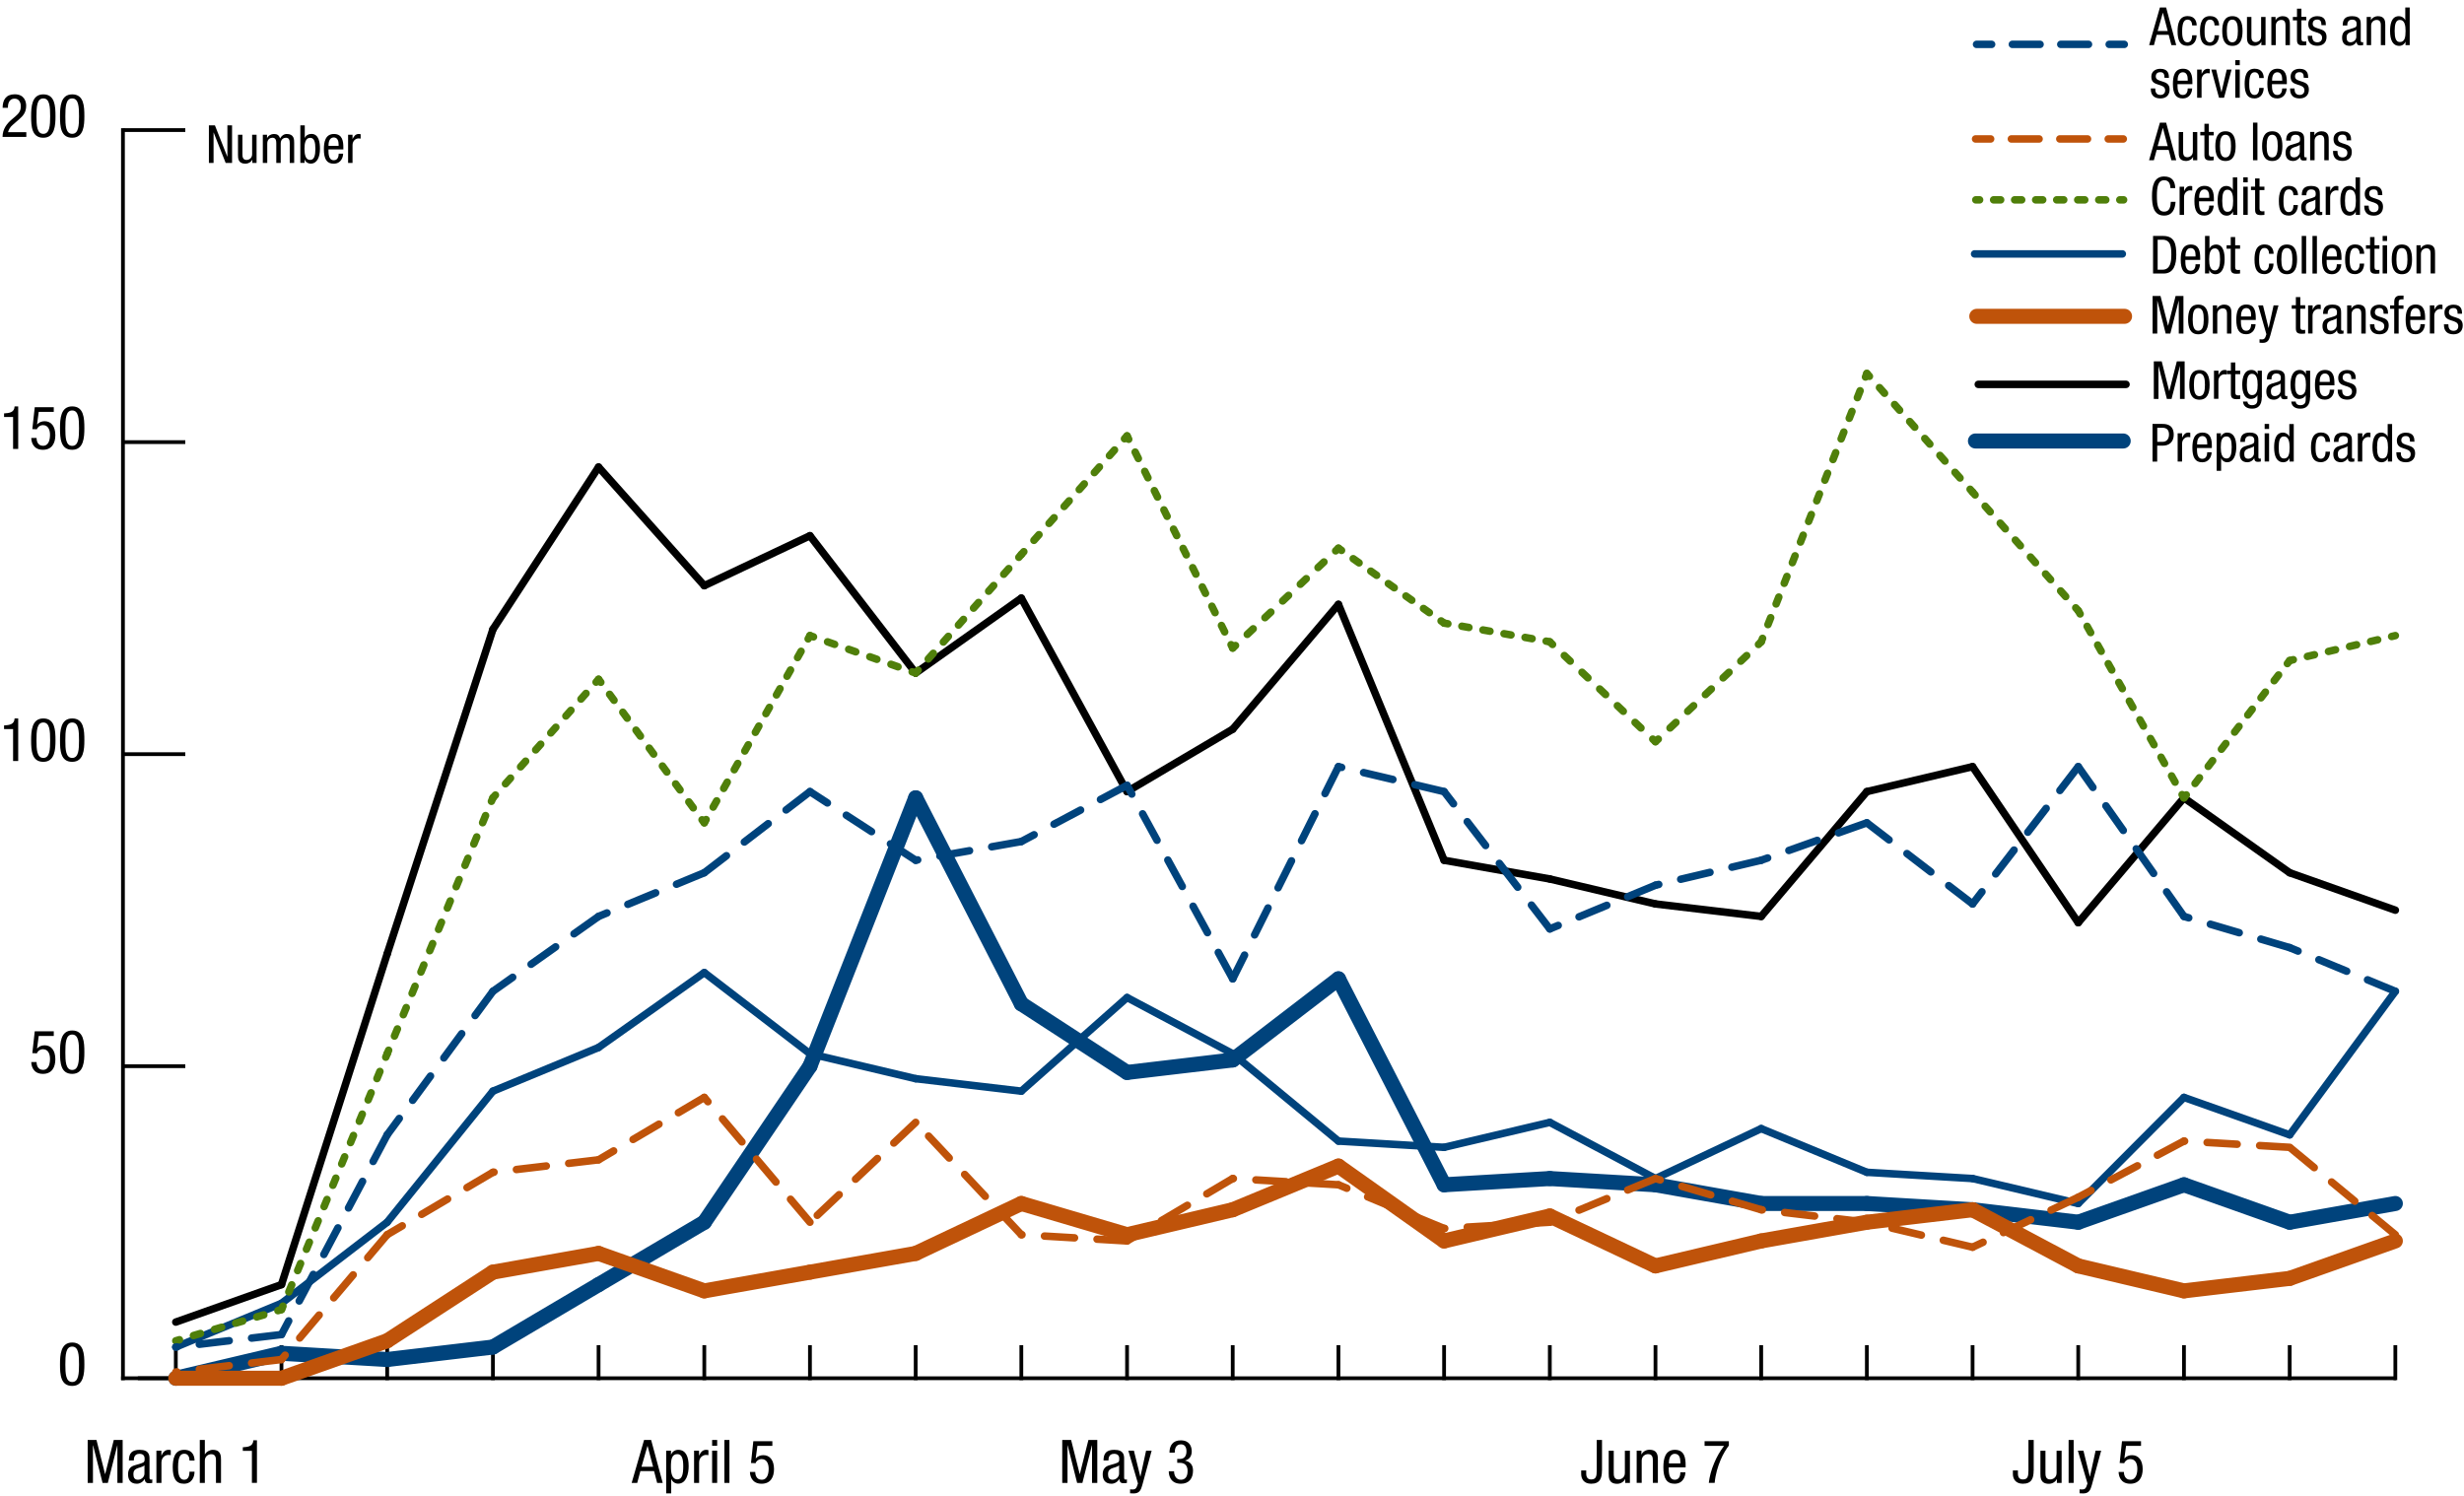 <?xml version="1.0" encoding="utf-8"?>
<!-- Generator: Adobe Illustrator 24.2.1, SVG Export Plug-In . SVG Version: 6.00 Build 0)  -->
<svg version="1.1" xmlns="http://www.w3.org/2000/svg" xmlns:xlink="http://www.w3.org/1999/xlink" x="0px" y="0px"
	 viewBox="0 0 327.67 198.93" style="enable-background:new 0 0 327.67 198.93;" xml:space="preserve">
<style type="text/css">
	.st0{fill:none;stroke:#000000;stroke-width:0.5;stroke-linecap:square;stroke-miterlimit:10;}
	.st1{fill:none;stroke:#00437C;stroke-width:2;stroke-linecap:round;stroke-miterlimit:10;}
	.st2{fill:none;stroke:#000000;stroke-linecap:round;stroke-miterlimit:10;}
	.st3{fill:none;stroke:#BF530A;stroke-width:2;stroke-linecap:round;stroke-miterlimit:10;}
	.st4{fill:none;stroke:#00437C;stroke-linecap:round;stroke-miterlimit:10;}
	.st5{fill:none;stroke:#4F7F0A;stroke-linecap:round;stroke-miterlimit:10;}
	.st6{fill:none;stroke:#4F7F0A;stroke-linecap:round;stroke-miterlimit:10;stroke-dasharray:0.975,1.951;}
	.st7{fill:none;stroke:#4F7F0A;stroke-linecap:round;stroke-miterlimit:10;stroke-dasharray:1.023,2.047;}
	.st8{fill:none;stroke:#4F7F0A;stroke-linecap:round;stroke-miterlimit:10;stroke-dasharray:1.006,2.012;}
	.st9{fill:none;stroke:#4F7F0A;stroke-linecap:round;stroke-miterlimit:10;stroke-dasharray:0.987,1.974;}
	.st10{fill:none;stroke:#4F7F0A;stroke-linecap:round;stroke-miterlimit:10;stroke-dasharray:0.952,1.903;}
	.st11{fill:none;stroke:#4F7F0A;stroke-linecap:round;stroke-miterlimit:10;stroke-dasharray:0.994,1.987;}
	.st12{fill:none;stroke:#4F7F0A;stroke-linecap:round;stroke-miterlimit:10;stroke-dasharray:0.954,1.908;}
	.st13{fill:none;stroke:#4F7F0A;stroke-linecap:round;stroke-miterlimit:10;stroke-dasharray:1.079,2.157;}
	.st14{fill:none;stroke:#4F7F0A;stroke-linecap:round;stroke-miterlimit:10;stroke-dasharray:0.955,1.909;}
	.st15{fill:none;stroke:#4F7F0A;stroke-linecap:round;stroke-miterlimit:10;stroke-dasharray:0.948,1.896;}
	.st16{fill:none;stroke:#4F7F0A;stroke-linecap:round;stroke-miterlimit:10;stroke-dasharray:0.983,1.966;}
	.st17{fill:none;stroke:#4F7F0A;stroke-linecap:round;stroke-miterlimit:10;stroke-dasharray:0.958,1.917;}
	.st18{fill:none;stroke:#4F7F0A;stroke-linecap:round;stroke-miterlimit:10;stroke-dasharray:0.96,1.92;}
	.st19{fill:none;stroke:#BF530A;stroke-linecap:round;stroke-miterlimit:10;stroke-dasharray:4,3;}
	.st20{fill:none;stroke:#00437C;stroke-linecap:round;stroke-miterlimit:10;stroke-dasharray:4,3;}
	.st21{fill:none;stroke:#4F7F0A;stroke-linecap:round;stroke-miterlimit:10;stroke-dasharray:0.932,1.864;}
	.st22{fill:none;stroke:#BF530A;stroke-linecap:round;stroke-miterlimit:10;}
	.st23{fill:none;stroke:#BF530A;stroke-linecap:round;stroke-miterlimit:10;stroke-dasharray:3.681,2.76;}
	.st24{fill:none;stroke:#00437C;stroke-linecap:round;stroke-miterlimit:10;stroke-dasharray:3.681,2.76;}
</style>
<g id="graph">
	<g>
		<line class="st0" x1="16.35" y1="183.3" x2="318.39" y2="183.3"/>
		<g>
			<g>
				<line class="st0" x1="23.38" y1="183.3" x2="23.38" y2="179.15"/>
				<line class="st0" x1="37.43" y1="183.3" x2="37.43" y2="179.15"/>
				<line class="st0" x1="51.49" y1="183.3" x2="51.49" y2="179.15"/>
				<line class="st0" x1="65.55" y1="183.3" x2="65.55" y2="179.15"/>
				<line class="st0" x1="79.6" y1="183.3" x2="79.6" y2="179.15"/>
				<line class="st0" x1="93.66" y1="183.3" x2="93.66" y2="179.15"/>
				<line class="st0" x1="107.71" y1="183.3" x2="107.71" y2="179.15"/>
				<line class="st0" x1="121.77" y1="183.3" x2="121.77" y2="179.15"/>
				<line class="st0" x1="135.82" y1="183.3" x2="135.82" y2="179.15"/>
				<line class="st0" x1="149.88" y1="183.3" x2="149.88" y2="179.15"/>
				<line class="st0" x1="163.93" y1="183.3" x2="163.93" y2="179.15"/>
				<line class="st0" x1="177.99" y1="183.3" x2="177.99" y2="179.15"/>
				<line class="st0" x1="192.04" y1="183.3" x2="192.04" y2="179.15"/>
				<line class="st0" x1="206.1" y1="183.3" x2="206.1" y2="179.15"/>
				<line class="st0" x1="220.15" y1="183.3" x2="220.15" y2="179.15"/>
				<line class="st0" x1="234.21" y1="183.3" x2="234.21" y2="179.15"/>
				<line class="st0" x1="248.26" y1="183.3" x2="248.26" y2="179.15"/>
				<line class="st0" x1="262.32" y1="183.3" x2="262.32" y2="179.15"/>
				<line class="st0" x1="276.37" y1="183.3" x2="276.37" y2="179.15"/>
				<line class="st0" x1="290.43" y1="183.3" x2="290.43" y2="179.15"/>
				<line class="st0" x1="304.49" y1="183.3" x2="304.49" y2="179.15"/>
				<line class="st0" x1="318.54" y1="183.3" x2="318.54" y2="179.15"/>
			</g>
			<g>
			</g>
		</g>
	</g>
	<g>
		<g>
			<g>
				<path d="M7.98,181.46c0-1.25,0.08-2.91,1.62-2.91s1.62,1.53,1.62,2.91c0,1.19-0.08,2.86-1.62,2.86S7.98,182.8,7.98,181.46z
					 M9.6,183.8c0.86,0,0.91-1.14,0.91-2.33c0-1.25-0.05-2.38-0.91-2.38s-0.91,1.13-0.91,2.38C8.69,182.65,8.74,183.8,9.6,183.8z"/>
			</g>
			<g>
				<path d="M4.62,137.16h2.53v0.62H5.15l-0.22,1.64l0.02,0.02c0.23-0.28,0.61-0.42,0.99-0.42c0.86,0,1.42,0.67,1.42,1.86
					c0,1.06-0.46,1.94-1.65,1.94c-1.34,0-1.55-1.11-1.55-1.57h0.7c0,0.3,0.11,1.04,0.86,1.04c0.8,0,0.93-0.9,0.93-1.47
					c0-0.62-0.23-1.28-0.94-1.28c-0.49,0-0.8,0.42-0.8,0.55l-0.61-0.03L4.62,137.16z"/>
				<path d="M7.98,139.96c0-1.25,0.08-2.91,1.62-2.91s1.62,1.53,1.62,2.91c0,1.19-0.08,2.86-1.62,2.86S7.98,141.3,7.98,139.96z
					 M9.6,142.3c0.86,0,0.91-1.14,0.91-2.33c0-1.25-0.05-2.38-0.91-2.38s-0.91,1.13-0.91,2.38C8.69,141.15,8.74,142.3,9.6,142.3z"/>
			</g>
			<g>
				<path d="M0.54,96.48c0.71-0.04,1.36-0.12,1.4-0.93h0.48v5.66H1.74v-4.25H0.54V96.48z"/>
				<path d="M4.14,98.46c0-1.25,0.08-2.91,1.62-2.91s1.62,1.53,1.62,2.91c0,1.19-0.08,2.86-1.62,2.86S4.14,99.8,4.14,98.46z
					 M5.76,100.8c0.86,0,0.91-1.14,0.91-2.33c0-1.25-0.05-2.38-0.91-2.38s-0.91,1.13-0.91,2.38C4.85,99.65,4.9,100.8,5.76,100.8z"/>
				<path d="M7.98,98.46c0-1.25,0.08-2.91,1.62-2.91s1.62,1.53,1.62,2.91c0,1.19-0.08,2.86-1.62,2.86S7.98,99.8,7.98,98.46z
					 M9.6,100.8c0.86,0,0.91-1.14,0.91-2.33c0-1.25-0.05-2.38-0.91-2.38s-0.91,1.13-0.91,2.38C8.69,99.65,8.73,100.8,9.6,100.8z"/>
			</g>
			<g>
				<path d="M0.54,54.98c0.71-0.04,1.36-0.12,1.4-0.93h0.48v5.66H1.74v-4.25H0.54V54.98z"/>
				<path d="M4.62,54.16h2.53v0.62H5.15l-0.22,1.64l0.02,0.02c0.23-0.28,0.61-0.42,0.99-0.42c0.86,0,1.42,0.67,1.42,1.86
					c0,1.06-0.46,1.94-1.65,1.94c-1.34,0-1.55-1.11-1.55-1.57h0.7c0,0.3,0.11,1.04,0.86,1.04c0.8,0,0.93-0.9,0.93-1.47
					c0-0.62-0.23-1.28-0.94-1.28c-0.49,0-0.8,0.42-0.8,0.55L4.3,57.07L4.62,54.16z"/>
				<path d="M7.98,56.96c0-1.25,0.08-2.91,1.62-2.91s1.62,1.53,1.62,2.91c0,1.19-0.08,2.86-1.62,2.86S7.98,58.3,7.98,56.96z
					 M9.6,59.3c0.86,0,0.91-1.14,0.91-2.33c0-1.25-0.05-2.38-0.91-2.38s-0.91,1.13-0.91,2.38C8.69,58.15,8.73,59.3,9.6,59.3z"/>
			</g>
			<g>
				<path d="M3.5,18.21H0.34c0-1.06,0.59-1.78,1.22-2.32l0.46-0.39c0.46-0.39,0.75-0.74,0.75-1.36c0-0.48-0.22-1.02-0.82-1.02
					c-0.87,0-0.9,0.9-0.9,1.22h-0.7c0-1.06,0.45-1.8,1.61-1.8c1.31,0,1.52,1.02,1.52,1.51c0,0.86-0.36,1.33-0.99,1.86l-0.8,0.7
					c-0.31,0.26-0.53,0.59-0.62,0.97H3.5V18.21z"/>
				<path d="M4.14,15.46c0-1.25,0.08-2.91,1.62-2.91s1.62,1.53,1.62,2.91c0,1.19-0.08,2.86-1.62,2.86S4.14,16.8,4.14,15.46z
					 M5.76,17.8c0.86,0,0.91-1.14,0.91-2.33c0-1.25-0.05-2.38-0.91-2.38s-0.91,1.13-0.91,2.38C4.85,16.65,4.9,17.8,5.76,17.8z"/>
				<path d="M7.98,15.46c0-1.25,0.08-2.91,1.62-2.91s1.62,1.53,1.62,2.91c0,1.19-0.08,2.86-1.62,2.86S7.98,16.8,7.98,15.46z
					 M9.6,17.8c0.86,0,0.91-1.14,0.91-2.33c0-1.25-0.05-2.38-0.91-2.38s-0.91,1.13-0.91,2.38C8.69,16.65,8.73,17.8,9.6,17.8z"/>
			</g>
			<g>
				<path d="M27.78,16.67h0.8l1.65,4.17h0.01v-4.17h0.62v5h-0.85l-1.6-4.05h-0.01v4.05h-0.62V16.67z"/>
				<path d="M34.12,21.67h-0.56v-0.44h-0.01c-0.16,0.34-0.55,0.54-0.91,0.54c-0.99,0-0.99-0.74-0.99-1.19v-2.66h0.59v2.59
					c0,0.29,0.02,0.76,0.55,0.76c0.31,0,0.74-0.22,0.74-0.76v-2.59h0.59V21.67z"/>
				<path d="M34.95,17.92h0.56v0.44h0.01c0.16-0.34,0.55-0.54,0.91-0.54c0.44,0,0.69,0.17,0.81,0.6c0.17-0.33,0.5-0.6,0.89-0.6
					c0.99,0,0.99,0.74,0.99,1.19v2.66h-0.59v-2.59c0-0.29-0.02-0.76-0.5-0.76c-0.28,0-0.7,0.17-0.7,0.76v2.59h-0.59v-2.59
					c0-0.29-0.02-0.76-0.5-0.76c-0.28,0-0.7,0.17-0.7,0.76v2.59h-0.59V17.92z"/>
				<path d="M39.94,16.67h0.59v1.67h0.01c0.13-0.33,0.48-0.53,0.87-0.53c1.02,0,1.14,1.19,1.14,1.98c0,1.06-0.36,1.97-1.23,1.97
					c-0.41,0-0.74-0.28-0.81-0.56H40.5v0.46h-0.56V16.67z M41.25,21.27c0.54,0,0.69-0.61,0.69-1.47c0-0.9-0.15-1.47-0.69-1.47
					c-0.64,0-0.76,0.74-0.76,1.47C40.5,20.56,40.62,21.27,41.25,21.27z"/>
				<path d="M43.68,19.87c0,0.58,0,1.44,0.72,1.44c0.56,0,0.64-0.58,0.64-0.87h0.59c0,0.4-0.23,1.33-1.26,1.33
					c-0.92,0-1.3-0.63-1.3-1.93c0-0.93,0.18-2.02,1.34-2.02c1.15,0,1.25,1,1.25,1.81v0.24H43.68z M45.03,19.4v-0.2
					c0-0.42-0.13-0.92-0.65-0.92c-0.62,0-0.69,0.76-0.69,0.98v0.14H45.03z"/>
				<path d="M46.29,17.92h0.59v0.56h0.01c0.17-0.36,0.39-0.66,0.81-0.66c0.12,0,0.2,0.01,0.26,0.04v0.58
					c-0.06-0.01-0.13-0.03-0.31-0.03c-0.29,0-0.77,0.27-0.77,0.89v2.37h-0.59V17.92z"/>
			</g>
		</g>
		<line class="st0" x1="16.35" y1="183.3" x2="16.35" y2="17.3"/>
		<g>
			<g>
				<line class="st0" x1="18.58" y1="183.3" x2="26.31" y2="183.3"/>
				<line class="st0" x1="16.66" y1="141.8" x2="24.39" y2="141.8"/>
				<line class="st0" x1="16.66" y1="100.3" x2="24.39" y2="100.3"/>
				<line class="st0" x1="16.66" y1="58.8" x2="24.39" y2="58.8"/>
				<line class="st0" x1="16.66" y1="17.3" x2="24.39" y2="17.3"/>
			</g>
			<g>
			</g>
		</g>
	</g>
	<g>
		<g>
			<g>
				<line class="st1" x1="37.43" y1="179.98" x2="23.38" y2="183.3"/>
				<line class="st1" x1="51.49" y1="180.81" x2="37.43" y2="179.98"/>
				<line class="st1" x1="65.55" y1="179.15" x2="51.49" y2="180.81"/>
				<line class="st1" x1="79.6" y1="170.85" x2="65.55" y2="179.15"/>
				<line class="st1" x1="93.66" y1="162.55" x2="79.6" y2="170.85"/>
				<line class="st1" x1="107.71" y1="141.8" x2="93.66" y2="162.55"/>
				<line class="st1" x1="121.77" y1="106.11" x2="107.71" y2="141.8"/>
				<line class="st1" x1="135.82" y1="133.5" x2="121.77" y2="106.11"/>
				<line class="st1" x1="149.88" y1="142.63" x2="135.82" y2="133.5"/>
				<line class="st1" x1="163.93" y1="140.97" x2="149.88" y2="142.63"/>
				<line class="st1" x1="177.99" y1="130.18" x2="163.93" y2="140.97"/>
				<line class="st1" x1="192.04" y1="157.57" x2="177.99" y2="130.18"/>
				<line class="st1" x1="206.1" y1="156.74" x2="192.04" y2="157.57"/>
				<line class="st1" x1="220.15" y1="157.57" x2="206.1" y2="156.74"/>
				<line class="st1" x1="234.21" y1="160.06" x2="220.15" y2="157.57"/>
				<line class="st1" x1="248.26" y1="160.06" x2="234.21" y2="160.06"/>
				<line class="st1" x1="262.32" y1="160.89" x2="248.26" y2="160.06"/>
				<line class="st1" x1="276.37" y1="162.55" x2="262.32" y2="160.89"/>
				<line class="st1" x1="290.43" y1="157.57" x2="276.37" y2="162.55"/>
				<line class="st1" x1="304.49" y1="162.55" x2="290.43" y2="157.57"/>
				<line class="st1" x1="318.54" y1="160.06" x2="304.49" y2="162.55"/>
			</g>
		</g>
		<g>
			<g>
				<line class="st2" x1="37.43" y1="170.85" x2="23.38" y2="175.83"/>
				<line class="st2" x1="51.49" y1="126.86" x2="37.43" y2="170.85"/>
				<line class="st2" x1="65.55" y1="83.7" x2="51.49" y2="126.86"/>
				<line class="st2" x1="79.6" y1="62.12" x2="65.55" y2="83.7"/>
				<line class="st2" x1="93.66" y1="77.89" x2="79.6" y2="62.12"/>
				<line class="st2" x1="107.71" y1="71.25" x2="93.66" y2="77.89"/>
				<line class="st2" x1="121.77" y1="89.51" x2="107.71" y2="71.25"/>
				<line class="st2" x1="135.82" y1="79.55" x2="121.77" y2="89.51"/>
				<line class="st2" x1="149.88" y1="105.28" x2="135.82" y2="79.55"/>
				<line class="st2" x1="163.93" y1="96.98" x2="149.88" y2="105.28"/>
				<line class="st2" x1="177.99" y1="80.38" x2="163.93" y2="96.98"/>
				<line class="st2" x1="192.04" y1="114.41" x2="177.99" y2="80.38"/>
				<line class="st2" x1="206.1" y1="116.9" x2="192.04" y2="114.41"/>
				<line class="st2" x1="220.15" y1="120.22" x2="206.1" y2="116.9"/>
				<line class="st2" x1="234.21" y1="121.88" x2="220.15" y2="120.22"/>
				<line class="st2" x1="248.26" y1="105.28" x2="234.21" y2="121.88"/>
				<line class="st2" x1="262.32" y1="101.96" x2="248.26" y2="105.28"/>
				<line class="st2" x1="276.37" y1="122.71" x2="262.32" y2="101.96"/>
				<line class="st2" x1="290.43" y1="106.11" x2="276.37" y2="122.71"/>
				<line class="st2" x1="304.49" y1="116.07" x2="290.43" y2="106.11"/>
				<line class="st2" x1="318.54" y1="121.05" x2="304.49" y2="116.07"/>
			</g>
		</g>
		<g>
			<g>
				<line class="st3" x1="37.43" y1="183.3" x2="23.38" y2="183.3"/>
				<line class="st3" x1="51.49" y1="178.32" x2="37.43" y2="183.3"/>
				<line class="st3" x1="65.55" y1="169.19" x2="51.49" y2="178.32"/>
				<line class="st3" x1="79.6" y1="166.7" x2="65.55" y2="169.19"/>
				<line class="st3" x1="93.66" y1="171.68" x2="79.6" y2="166.7"/>
				<line class="st3" x1="107.71" y1="169.19" x2="93.66" y2="171.68"/>
				<line class="st3" x1="121.77" y1="166.7" x2="107.71" y2="169.19"/>
				<line class="st3" x1="135.82" y1="160.06" x2="121.77" y2="166.7"/>
				<line class="st3" x1="149.88" y1="164.21" x2="135.82" y2="160.06"/>
				<line class="st3" x1="163.93" y1="160.89" x2="149.88" y2="164.21"/>
				<line class="st3" x1="177.99" y1="155.08" x2="163.93" y2="160.89"/>
				<line class="st3" x1="192.04" y1="165.04" x2="177.99" y2="155.08"/>
				<line class="st3" x1="206.1" y1="161.72" x2="192.04" y2="165.04"/>
				<line class="st3" x1="220.15" y1="168.36" x2="206.1" y2="161.72"/>
				<line class="st3" x1="234.21" y1="165.04" x2="220.15" y2="168.36"/>
				<line class="st3" x1="248.26" y1="162.55" x2="234.21" y2="165.04"/>
				<line class="st3" x1="262.32" y1="160.89" x2="248.26" y2="162.55"/>
				<line class="st3" x1="276.37" y1="168.36" x2="262.32" y2="160.89"/>
				<line class="st3" x1="290.43" y1="171.68" x2="276.37" y2="168.36"/>
				<line class="st3" x1="304.49" y1="170.02" x2="290.43" y2="171.68"/>
				<line class="st3" x1="318.54" y1="165.04" x2="304.49" y2="170.02"/>
			</g>
		</g>
		<g>
			<g>
				<line class="st4" x1="37.43" y1="173.34" x2="23.38" y2="179.15"/>
				<line class="st4" x1="51.49" y1="162.55" x2="37.43" y2="173.34"/>
				<line class="st4" x1="65.55" y1="145.12" x2="51.49" y2="162.55"/>
				<line class="st4" x1="79.6" y1="139.31" x2="65.55" y2="145.12"/>
				<line class="st4" x1="93.66" y1="129.35" x2="79.6" y2="139.31"/>
				<line class="st4" x1="107.71" y1="140.14" x2="93.66" y2="129.35"/>
				<line class="st4" x1="121.77" y1="143.46" x2="107.71" y2="140.14"/>
				<line class="st4" x1="135.82" y1="145.12" x2="121.77" y2="143.46"/>
				<line class="st4" x1="149.88" y1="132.67" x2="135.82" y2="145.12"/>
				<line class="st4" x1="163.93" y1="140.14" x2="149.88" y2="132.67"/>
				<line class="st4" x1="177.99" y1="151.76" x2="163.93" y2="140.14"/>
				<line class="st4" x1="192.04" y1="152.59" x2="177.99" y2="151.76"/>
				<line class="st4" x1="206.1" y1="149.27" x2="192.04" y2="152.59"/>
				<line class="st4" x1="220.15" y1="156.74" x2="206.1" y2="149.27"/>
				<line class="st4" x1="234.21" y1="150.1" x2="220.15" y2="156.74"/>
				<line class="st4" x1="248.26" y1="155.91" x2="234.21" y2="150.1"/>
				<line class="st4" x1="262.32" y1="156.74" x2="248.26" y2="155.91"/>
				<line class="st4" x1="276.37" y1="160.06" x2="262.32" y2="156.74"/>
				<line class="st4" x1="290.43" y1="145.95" x2="276.37" y2="160.06"/>
				<line class="st4" x1="304.49" y1="150.93" x2="290.43" y2="145.95"/>
				<line class="st4" x1="318.54" y1="131.84" x2="304.49" y2="150.93"/>
			</g>
		</g>
		<g>
			<g>
				<g>
					<g>
						<line class="st5" x1="37.43" y1="174.17" x2="36.96" y2="174.31"/>
						<line class="st6" x1="35.08" y1="174.87" x2="24.79" y2="177.9"/>
						<line class="st5" x1="23.86" y1="178.18" x2="23.38" y2="178.32"/>
					</g>
				</g>
				<g>
					<g>
						<line class="st5" x1="51.49" y1="140.14" x2="51.3" y2="140.6"/>
						<line class="st7" x1="50.52" y1="142.5" x2="38.02" y2="172.76"/>
						<line class="st5" x1="37.63" y1="173.71" x2="37.43" y2="174.17"/>
					</g>
				</g>
				<g>
					<g>
						<line class="st5" x1="65.55" y1="106.11" x2="65.35" y2="106.57"/>
						<line class="st7" x1="64.57" y1="108.47" x2="52.07" y2="138.73"/>
						<line class="st5" x1="51.68" y1="139.68" x2="51.49" y2="140.14"/>
					</g>
				</g>
				<g>
					<g>
						<line class="st5" x1="79.6" y1="90.34" x2="79.27" y2="90.72"/>
						<line class="st8" x1="77.93" y1="92.22" x2="66.55" y2="104.99"/>
						<line class="st5" x1="65.88" y1="105.74" x2="65.55" y2="106.11"/>
					</g>
				</g>
				<g>
					<g>
						<line class="st5" x1="93.66" y1="109.43" x2="93.36" y2="109.03"/>
						<line class="st9" x1="92.19" y1="107.44" x2="80.48" y2="91.54"/>
						<line class="st5" x1="79.9" y1="90.74" x2="79.6" y2="90.34"/>
					</g>
				</g>
				<g>
					<g>
						<line class="st5" x1="107.71" y1="84.53" x2="107.47" y2="84.97"/>
						<line class="st10" x1="106.53" y1="86.62" x2="94.37" y2="108.17"/>
						<line class="st5" x1="93.9" y1="109" x2="93.66" y2="109.43"/>
					</g>
				</g>
				<g>
					<g>
						<line class="st5" x1="121.77" y1="89.51" x2="121.3" y2="89.35"/>
						<line class="st11" x1="119.42" y1="88.68" x2="109.12" y2="85.03"/>
						<line class="st5" x1="108.18" y1="84.7" x2="107.71" y2="84.53"/>
					</g>
				</g>
				<g>
					<g>
						<line class="st5" x1="135.82" y1="73.74" x2="135.49" y2="74.12"/>
						<line class="st8" x1="134.15" y1="75.62" x2="122.77" y2="88.39"/>
						<line class="st5" x1="122.1" y1="89.14" x2="121.77" y2="89.51"/>
					</g>
				</g>
				<g>
					<g>
						<line class="st5" x1="149.88" y1="57.97" x2="149.54" y2="58.35"/>
						<line class="st8" x1="148.21" y1="59.85" x2="136.82" y2="72.62"/>
						<line class="st5" x1="136.15" y1="73.37" x2="135.82" y2="73.74"/>
					</g>
				</g>
				<g>
					<g>
						<line class="st5" x1="163.93" y1="86.19" x2="163.71" y2="85.74"/>
						<line class="st12" x1="162.86" y1="84.04" x2="150.53" y2="59.27"/>
						<line class="st5" x1="150.1" y1="58.42" x2="149.88" y2="57.97"/>
					</g>
				</g>
				<g>
					<g>
						<line class="st5" x1="177.99" y1="72.91" x2="177.62" y2="73.26"/>
						<line class="st13" x1="176.06" y1="74.74" x2="165.08" y2="85.11"/>
						<line class="st5" x1="164.3" y1="85.85" x2="163.93" y2="86.19"/>
					</g>
				</g>
				<g>
					<g>
						<line class="st5" x1="192.04" y1="82.87" x2="191.64" y2="82.58"/>
						<line class="st14" x1="190.08" y1="81.48" x2="179.17" y2="73.75"/>
						<line class="st5" x1="178.4" y1="73.2" x2="177.99" y2="72.91"/>
					</g>
				</g>
				<g>
					<g>
						<line class="st5" x1="206.1" y1="85.36" x2="205.61" y2="85.27"/>
						<line class="st15" x1="203.74" y1="84.94" x2="193.47" y2="83.12"/>
						<line class="st5" x1="192.54" y1="82.96" x2="192.04" y2="82.87"/>
					</g>
				</g>
				<g>
					<g>
						<line class="st5" x1="220.15" y1="98.64" x2="219.79" y2="98.3"/>
						<line class="st13" x1="218.22" y1="96.82" x2="207.25" y2="86.45"/>
						<line class="st5" x1="206.46" y1="85.71" x2="206.1" y2="85.36"/>
					</g>
				</g>
				<g>
					<g>
						<line class="st5" x1="234.21" y1="85.36" x2="233.85" y2="85.71"/>
						<line class="st13" x1="232.28" y1="87.19" x2="221.3" y2="97.56"/>
						<line class="st5" x1="220.52" y1="98.3" x2="220.15" y2="98.64"/>
					</g>
				</g>
				<g>
					<g>
						<line class="st5" x1="248.26" y1="49.67" x2="248.08" y2="50.14"/>
						<line class="st16" x1="247.36" y1="51.97" x2="234.75" y2="83.98"/>
						<line class="st5" x1="234.39" y1="84.9" x2="234.21" y2="85.36"/>
					</g>
				</g>
				<g>
					<g>
						<line class="st5" x1="262.32" y1="65.44" x2="261.99" y2="65.07"/>
						<line class="st8" x1="260.65" y1="63.57" x2="249.27" y2="50.8"/>
						<line class="st5" x1="248.6" y1="50.05" x2="248.26" y2="49.67"/>
					</g>
				</g>
				<g>
					<g>
						<line class="st5" x1="276.37" y1="81.21" x2="276.04" y2="80.84"/>
						<line class="st8" x1="274.7" y1="79.34" x2="263.32" y2="66.57"/>
						<line class="st5" x1="262.65" y1="65.82" x2="262.32" y2="65.44"/>
					</g>
				</g>
				<g>
					<g>
						<line class="st5" x1="290.43" y1="106.11" x2="290.18" y2="105.68"/>
						<line class="st10" x1="289.25" y1="104.02" x2="277.09" y2="82.48"/>
						<line class="st5" x1="276.62" y1="81.65" x2="276.37" y2="81.21"/>
					</g>
				</g>
				<g>
					<g>
						<line class="st5" x1="304.49" y1="87.85" x2="304.18" y2="88.25"/>
						<line class="st17" x1="303.01" y1="89.77" x2="291.32" y2="104.96"/>
						<line class="st5" x1="290.74" y1="105.72" x2="290.43" y2="106.11"/>
					</g>
				</g>
				<g>
					<g>
						<line class="st5" x1="318.54" y1="84.53" x2="318.05" y2="84.65"/>
						<line class="st18" x1="316.19" y1="85.09" x2="305.91" y2="87.52"/>
						<line class="st5" x1="304.97" y1="87.74" x2="304.49" y2="87.85"/>
					</g>
				</g>
			</g>
		</g>
		<g>
			<g>
				<line class="st19" x1="37.43" y1="180.81" x2="23.38" y2="182.47"/>
				<line class="st19" x1="51.49" y1="164.21" x2="37.43" y2="180.81"/>
				<line class="st19" x1="65.55" y1="155.91" x2="51.49" y2="164.21"/>
				<line class="st19" x1="79.6" y1="154.25" x2="65.55" y2="155.91"/>
				<line class="st19" x1="93.66" y1="145.95" x2="79.6" y2="154.25"/>
				<line class="st19" x1="107.71" y1="162.55" x2="93.66" y2="145.95"/>
				<line class="st19" x1="121.77" y1="149.27" x2="107.71" y2="162.55"/>
				<line class="st19" x1="135.82" y1="164.21" x2="121.77" y2="149.27"/>
				<line class="st19" x1="149.88" y1="165.04" x2="135.82" y2="164.21"/>
				<line class="st19" x1="163.93" y1="156.74" x2="149.88" y2="165.04"/>
				<line class="st19" x1="177.99" y1="157.57" x2="163.93" y2="156.74"/>
				<line class="st19" x1="192.04" y1="163.38" x2="177.99" y2="157.57"/>
				<line class="st19" x1="206.1" y1="162.55" x2="192.04" y2="163.38"/>
				<line class="st19" x1="220.15" y1="156.74" x2="206.1" y2="162.55"/>
				<line class="st19" x1="234.21" y1="160.89" x2="220.15" y2="156.74"/>
				<line class="st19" x1="248.26" y1="162.55" x2="234.21" y2="160.89"/>
				<line class="st19" x1="262.32" y1="165.87" x2="248.26" y2="162.55"/>
				<line class="st19" x1="276.37" y1="159.23" x2="262.32" y2="165.87"/>
				<line class="st19" x1="290.43" y1="151.76" x2="276.37" y2="159.23"/>
				<line class="st19" x1="304.49" y1="152.59" x2="290.43" y2="151.76"/>
				<line class="st19" x1="318.54" y1="164.21" x2="304.49" y2="152.59"/>
			</g>
		</g>
		<g>
			<g>
				<line class="st20" x1="37.43" y1="177.49" x2="23.38" y2="179.15"/>
				<line class="st20" x1="51.49" y1="150.93" x2="37.43" y2="177.49"/>
				<line class="st20" x1="65.55" y1="131.84" x2="51.49" y2="150.93"/>
				<line class="st20" x1="79.6" y1="121.88" x2="65.55" y2="131.84"/>
				<line class="st20" x1="93.66" y1="116.07" x2="79.6" y2="121.88"/>
				<line class="st20" x1="107.71" y1="105.28" x2="93.66" y2="116.07"/>
				<line class="st20" x1="121.77" y1="114.41" x2="107.71" y2="105.28"/>
				<line class="st20" x1="135.82" y1="111.92" x2="121.77" y2="114.41"/>
				<line class="st20" x1="149.88" y1="104.45" x2="135.82" y2="111.92"/>
				<line class="st20" x1="163.93" y1="130.18" x2="149.88" y2="104.45"/>
				<line class="st20" x1="177.99" y1="101.96" x2="163.93" y2="130.18"/>
				<line class="st20" x1="192.04" y1="105.28" x2="177.99" y2="101.96"/>
				<line class="st20" x1="206.1" y1="123.54" x2="192.04" y2="105.28"/>
				<line class="st20" x1="220.15" y1="117.73" x2="206.1" y2="123.54"/>
				<line class="st20" x1="234.21" y1="114.41" x2="220.15" y2="117.73"/>
				<line class="st20" x1="248.26" y1="109.43" x2="234.21" y2="114.41"/>
				<line class="st20" x1="262.32" y1="120.22" x2="248.26" y2="109.43"/>
				<line class="st20" x1="276.37" y1="101.96" x2="262.32" y2="120.22"/>
				<line class="st20" x1="290.43" y1="121.88" x2="276.37" y2="101.96"/>
				<line class="st20" x1="304.49" y1="126.03" x2="290.43" y2="121.88"/>
				<line class="st20" x1="318.54" y1="131.84" x2="304.49" y2="126.03"/>
			</g>
		</g>
	</g>
	<g>
		<g>
		</g>
		<g>
		</g>
		<g>
		</g>
		<g>
		</g>
		<g>
		</g>
		<g>
		</g>
		<g>
		</g>
	</g>
	<g>
		<g>
		</g>
		<g>
		</g>
		<g>
			<path d="M270.44,195.58c0,1.01-0.26,1.75-1.43,1.75c-0.95,0-1.33-0.62-1.33-1.3v-0.47h0.67v0.42c0,0.47,0.18,0.78,0.66,0.78
				c0.64,0,0.74-0.41,0.74-1.2v-4.05h0.7V195.58z"/>
			<path d="M274.17,197.22h-0.64v-0.5h-0.02c-0.18,0.39-0.62,0.62-1.04,0.62c-1.13,0-1.13-0.85-1.13-1.36v-3.04h0.67v2.96
				c0,0.33,0.02,0.86,0.63,0.86c0.36,0,0.85-0.25,0.85-0.86v-2.96h0.67V197.22z"/>
			<path d="M275.09,191.51h0.67v5.71h-0.67V191.51z"/>
			<path d="M276.32,192.93h0.74l0.85,3.44h0.02l0.75-3.44h0.74l-1.24,4.57c-0.17,0.59-0.34,1.12-1.14,1.12
				c-0.26,0-0.37-0.02-0.49-0.02v-0.53c0.1,0.02,0.22,0.02,0.39,0.02c0.31,0,0.44-0.18,0.53-0.42l0.13-0.38L276.32,192.93z"/>
			<path d="M282.19,191.67h2.53v0.62h-1.99l-0.22,1.64l0.02,0.02c0.23-0.28,0.61-0.42,0.99-0.42c0.86,0,1.42,0.67,1.42,1.86
				c0,1.06-0.46,1.94-1.65,1.94c-1.34,0-1.55-1.11-1.55-1.57h0.7c0,0.3,0.11,1.04,0.86,1.04c0.8,0,0.93-0.9,0.93-1.47
				c0-0.62-0.23-1.28-0.94-1.28c-0.49,0-0.8,0.42-0.8,0.55l-0.61-0.03L282.19,191.67z"/>
		</g>
		<g>
		</g>
		<g>
		</g>
		<g>
		</g>
		<g>
			<path d="M213.03,195.58c0,1.01-0.26,1.75-1.43,1.75c-0.95,0-1.33-0.62-1.33-1.3v-0.47h0.67v0.42c0,0.47,0.18,0.78,0.66,0.78
				c0.64,0,0.74-0.41,0.74-1.2v-4.05h0.7V195.58z"/>
			<path d="M216.76,197.22h-0.64v-0.5h-0.02c-0.18,0.39-0.62,0.62-1.04,0.62c-1.13,0-1.13-0.85-1.13-1.36v-3.04h0.67v2.96
				c0,0.33,0.02,0.86,0.63,0.86c0.36,0,0.85-0.25,0.85-0.86v-2.96h0.67V197.22z"/>
			<path d="M217.64,192.93h0.64v0.5h0.02c0.18-0.39,0.62-0.62,1.04-0.62c1.13,0,1.13,0.85,1.13,1.36v3.04h-0.67v-2.96
				c0-0.33-0.02-0.86-0.63-0.86c-0.36,0-0.85,0.25-0.85,0.86v2.96h-0.67V192.93z"/>
			<path d="M221.91,195.15c0,0.66,0,1.65,0.82,1.65c0.64,0,0.73-0.66,0.73-0.99h0.67c0,0.46-0.26,1.52-1.44,1.52
				c-1.06,0-1.49-0.72-1.49-2.2c0-1.06,0.21-2.31,1.53-2.31c1.31,0,1.43,1.14,1.43,2.06v0.27H221.91z M223.46,194.63v-0.23
				c0-0.48-0.14-1.05-0.74-1.05c-0.7,0-0.78,0.86-0.78,1.12v0.16H223.46z"/>
			<path d="M226.68,191.67h3.23v0.58c-0.31,0.41-0.76,1.09-1.11,1.94c-0.36,0.87-0.67,1.86-0.78,3.02h-0.78
				c0.1-0.86,0.34-1.74,0.69-2.57c0.34-0.84,0.79-1.62,1.34-2.35h-2.59V191.67z"/>
		</g>
		<g>
		</g>
		<g>
		</g>
		<g>
		</g>
		<g>
		</g>
		<g>
			<path d="M141.26,191.51h1.18l1.14,4.53h0.02l1.14-4.53h1.18v5.71h-0.7v-4.99h-0.02l-1.26,4.99h-0.7l-1.26-4.99h-0.02v4.99h-0.7
				V191.51z"/>
			<path d="M146.75,194.23c0-0.97,0.42-1.41,1.44-1.41c1.3,0,1.3,0.78,1.3,1.23v2.39c0,0.18-0.01,0.34,0.21,0.34
				c0.09,0,0.13-0.02,0.16-0.04v0.48c-0.06,0.01-0.22,0.04-0.39,0.04c-0.25,0-0.58,0-0.61-0.55h-0.02
				c-0.22,0.38-0.62,0.62-1.03,0.62c-0.8,0-1.17-0.48-1.17-1.25c0-0.61,0.26-1.01,0.81-1.18l0.9-0.27c0.5-0.15,0.49-0.3,0.49-0.65
				c0-0.41-0.24-0.63-0.69-0.63c-0.74,0-0.74,0.68-0.74,0.84v0.04H146.75z M148.82,194.88c-0.26,0.26-0.84,0.3-1.14,0.5
				c-0.22,0.14-0.33,0.3-0.33,0.68c0,0.44,0.15,0.74,0.61,0.74c0.45,0,0.86-0.37,0.86-0.82V194.88z"/>
			<path d="M150.05,192.93h0.74l0.85,3.44h0.02l0.75-3.44h0.74l-1.24,4.57c-0.17,0.59-0.34,1.12-1.14,1.12
				c-0.26,0-0.37-0.02-0.49-0.02v-0.53c0.1,0.02,0.22,0.02,0.39,0.02c0.31,0,0.44-0.18,0.53-0.42l0.13-0.38L150.05,192.93z"/>
			<path d="M156.57,194.03h0.35c0.6,0,0.86-0.43,0.86-1c0-0.51-0.19-0.94-0.74-0.94c-0.74,0-0.82,0.7-0.82,1.1h-0.7
				c0-0.96,0.46-1.63,1.5-1.63c1.18,0,1.46,0.83,1.46,1.47c0,0.58-0.28,1.06-0.88,1.21v0.02c0.64,0.13,1.05,0.53,1.05,1.32
				c0,1.03-0.52,1.75-1.61,1.75c-1.52,0-1.61-1.32-1.61-1.58v-0.07h0.7c0,0.52,0.26,1.12,0.9,1.12c0.42,0,0.9-0.21,0.9-1.17
				c0-0.67-0.32-1.08-1.02-1.08h-0.36V194.03z"/>
		</g>
		<g>
		</g>
		<g>
		</g>
		<g>
		</g>
		<g>
			<path d="M85.65,191.51h0.94l1.54,5.71h-0.74l-0.41-1.57h-1.82l-0.42,1.57H84L85.65,191.51z M85.31,195.07h1.54l-0.73-2.76H86.1
				L85.31,195.07z"/>
			<path d="M88.59,192.93h0.64v0.53h0.02c0.09-0.32,0.46-0.64,0.93-0.64c1.02,0,1.4,0.9,1.4,2.17c0,0.98-0.29,2.33-1.4,2.33
				c-0.38,0-0.74-0.22-0.9-0.6h-0.02v1.89h-0.67V192.93z M90.08,196.75c0.62,0,0.78-0.65,0.78-1.76c0-0.94-0.17-1.6-0.78-1.6
				c-0.74,0-0.86,0.7-0.86,1.68C89.22,195.9,89.36,196.75,90.08,196.75z"/>
			<path d="M92.29,192.93h0.67v0.64h0.02c0.19-0.41,0.44-0.75,0.93-0.75c0.14,0,0.23,0.02,0.3,0.05v0.66
				c-0.06-0.01-0.14-0.03-0.36-0.03c-0.34,0-0.88,0.31-0.88,1.01v2.71h-0.67V192.93z"/>
			<path d="M94.7,191.51h0.67v0.77H94.7V191.51z M94.7,192.93h0.67v4.29H94.7V192.93z"/>
			<path d="M96.33,191.51H97v5.71h-0.67V191.51z"/>
			<path d="M100.18,191.67h2.53v0.62h-1.99l-0.22,1.64l0.02,0.02c0.23-0.28,0.61-0.42,0.99-0.42c0.86,0,1.42,0.67,1.42,1.86
				c0,1.06-0.46,1.94-1.65,1.94c-1.34,0-1.55-1.11-1.55-1.57h0.7c0,0.3,0.11,1.04,0.86,1.04c0.8,0,0.93-0.9,0.93-1.47
				c0-0.62-0.23-1.28-0.94-1.28c-0.49,0-0.8,0.42-0.8,0.55l-0.61-0.03L100.18,191.67z"/>
		</g>
		<g>
		</g>
		<g>
		</g>
		<g>
		</g>
		<g>
		</g>
		<g>
			<path d="M11.65,191.51h1.18l1.14,4.53h0.02l1.14-4.53h1.18v5.71h-0.7v-4.99H15.6l-1.26,4.99h-0.7l-1.26-4.99h-0.02v4.99h-0.7
				V191.51z"/>
			<path d="M17.14,194.23c0-0.97,0.42-1.41,1.44-1.41c1.3,0,1.3,0.78,1.3,1.23v2.39c0,0.18-0.01,0.34,0.21,0.34
				c0.09,0,0.13-0.02,0.16-0.04v0.48c-0.06,0.01-0.22,0.04-0.39,0.04c-0.25,0-0.58,0-0.61-0.55h-0.02
				c-0.22,0.38-0.62,0.62-1.03,0.62c-0.8,0-1.17-0.48-1.17-1.25c0-0.61,0.26-1.01,0.81-1.18l0.9-0.27c0.5-0.15,0.49-0.3,0.49-0.65
				c0-0.41-0.24-0.63-0.69-0.63c-0.74,0-0.74,0.68-0.74,0.84v0.04H17.14z M19.21,194.88c-0.26,0.26-0.84,0.3-1.14,0.5
				c-0.22,0.14-0.33,0.3-0.33,0.68c0,0.44,0.15,0.74,0.61,0.74c0.45,0,0.86-0.37,0.86-0.82V194.88z"/>
			<path d="M20.79,192.93h0.67v0.64h0.02c0.19-0.41,0.44-0.75,0.93-0.75c0.14,0,0.23,0.02,0.3,0.05v0.66
				c-0.06-0.01-0.14-0.03-0.36-0.03c-0.34,0-0.88,0.31-0.88,1.01v2.71h-0.67V192.93z"/>
			<path d="M25.2,194.23c0-0.42-0.17-0.89-0.68-0.89c-0.42,0-0.84,0.21-0.84,1.78c0,0.55,0.01,1.68,0.82,1.68
				c0.58,0,0.7-0.61,0.7-1.07h0.67c0,0.67-0.34,1.6-1.41,1.6c-1.06,0-1.49-0.72-1.49-2.2c0-1.06,0.21-2.31,1.53-2.31
				c1.18,0,1.37,0.93,1.37,1.42H25.2z"/>
			<path d="M26.57,191.51h0.67v1.91h0.02c0.18-0.35,0.65-0.6,1.03-0.6c1.11,0,1.1,0.85,1.1,1.36v3.04h-0.67v-2.96
				c0-0.33-0.02-0.86-0.63-0.86c-0.36,0-0.85,0.25-0.85,0.86v2.96h-0.67V191.51z"/>
			<path d="M32.29,192.48c0.71-0.04,1.36-0.12,1.4-0.93h0.48v5.66h-0.67v-4.25h-1.21V192.48z"/>
		</g>
	</g>
</g>
<g id="labels">
	<g>
		<g>
			<line class="st1" x1="262.7" y1="58.65" x2="282.35" y2="58.65"/>
			<g>
				<path d="M286.25,56.38h1.27c0.43,0,1.55,0,1.55,1.44c0,0.93-0.59,1.45-1.44,1.45h-0.76v2.12h-0.62V56.38z M286.87,58.76h0.74
					c0.45,0,0.83-0.31,0.83-0.97c0-0.55-0.25-0.9-0.87-0.9h-0.69V58.76z"/>
				<path d="M289.6,57.63h0.59v0.56h0.01c0.17-0.36,0.39-0.66,0.81-0.66c0.12,0,0.2,0.01,0.26,0.04v0.58
					c-0.06-0.01-0.13-0.03-0.32-0.03c-0.29,0-0.77,0.27-0.77,0.89v2.37h-0.59V57.63z"/>
				<path d="M292.16,59.58c0,0.58,0,1.44,0.72,1.44c0.56,0,0.64-0.58,0.64-0.87h0.59c0,0.4-0.23,1.33-1.26,1.33
					c-0.92,0-1.3-0.63-1.3-1.93c0-0.93,0.18-2.02,1.34-2.02c1.15,0,1.25,1,1.25,1.81v0.24H292.16z M293.52,59.11v-0.2
					c0-0.42-0.13-0.92-0.65-0.92c-0.62,0-0.69,0.76-0.69,0.98v0.14H293.52z"/>
				<path d="M294.78,57.63h0.56v0.46h0.01c0.08-0.28,0.41-0.56,0.81-0.56c0.89,0,1.23,0.79,1.23,1.91c0,0.85-0.25,2.04-1.23,2.04
					c-0.34,0-0.65-0.2-0.78-0.52h-0.01v1.66h-0.59V57.63z M296.09,60.98c0.54,0,0.69-0.57,0.69-1.54c0-0.83-0.15-1.4-0.69-1.4
					c-0.64,0-0.76,0.61-0.76,1.47C295.33,60.23,295.45,60.98,296.09,60.98z"/>
				<path d="M297.93,58.76c0-0.85,0.36-1.23,1.26-1.23c1.14,0,1.14,0.69,1.14,1.08v2.09c0,0.16-0.01,0.3,0.18,0.3
					c0.08,0,0.11-0.01,0.14-0.04v0.42c-0.05,0.01-0.2,0.04-0.34,0.04c-0.22,0-0.51,0-0.53-0.48h-0.01c-0.19,0.34-0.55,0.54-0.9,0.54
					c-0.7,0-1.02-0.42-1.02-1.09c0-0.53,0.22-0.89,0.71-1.04l0.79-0.24c0.43-0.13,0.43-0.26,0.43-0.57c0-0.36-0.21-0.55-0.6-0.55
					c-0.64,0-0.64,0.59-0.64,0.74v0.04H297.93z M299.74,59.34c-0.23,0.23-0.74,0.27-1,0.44c-0.19,0.12-0.29,0.27-0.29,0.59
					c0,0.39,0.13,0.64,0.53,0.64c0.39,0,0.76-0.32,0.76-0.71V59.34z"/>
				<path d="M301.16,56.38h0.59v0.67h-0.59V56.38z M301.16,57.63h0.59v3.75h-0.59V57.63z"/>
				<path d="M305.03,61.38h-0.56v-0.46h-0.01c-0.08,0.28-0.41,0.56-0.81,0.56c-0.89,0-1.23-0.8-1.23-1.97
					c0-0.78,0.12-1.98,1.18-1.98c0.34,0,0.69,0.2,0.83,0.53h0.01v-1.67h0.59V61.38z M303.72,60.98c0.64,0,0.76-0.61,0.76-1.47
					c0-0.73-0.12-1.47-0.76-1.47c-0.54,0-0.69,0.57-0.69,1.47S303.18,60.98,303.72,60.98z"/>
				<path d="M309.26,58.77c0-0.36-0.15-0.78-0.59-0.78c-0.36,0-0.74,0.18-0.74,1.55c0,0.48,0.01,1.47,0.71,1.47
					c0.5,0,0.62-0.53,0.62-0.94h0.59c0,0.59-0.29,1.4-1.23,1.4c-0.92,0-1.3-0.63-1.3-1.93c0-0.93,0.18-2.02,1.34-2.02
					c1.03,0,1.2,0.81,1.2,1.24H309.26z"/>
				<path d="M310.37,58.76c0-0.85,0.36-1.23,1.26-1.23c1.14,0,1.14,0.69,1.14,1.08v2.09c0,0.16-0.01,0.3,0.18,0.3
					c0.08,0,0.11-0.01,0.14-0.04v0.42c-0.05,0.01-0.2,0.04-0.34,0.04c-0.22,0-0.51,0-0.53-0.48h-0.01c-0.19,0.34-0.55,0.54-0.9,0.54
					c-0.7,0-1.02-0.42-1.02-1.09c0-0.53,0.22-0.89,0.71-1.04l0.79-0.24c0.43-0.13,0.43-0.26,0.43-0.57c0-0.36-0.21-0.55-0.6-0.55
					c-0.64,0-0.64,0.59-0.64,0.74v0.04H310.37z M312.18,59.34c-0.23,0.23-0.74,0.27-1,0.44c-0.19,0.12-0.29,0.27-0.29,0.59
					c0,0.39,0.13,0.64,0.53,0.64c0.39,0,0.76-0.32,0.76-0.71V59.34z"/>
				<path d="M313.56,57.63h0.59v0.56h0.01c0.17-0.36,0.39-0.66,0.81-0.66c0.12,0,0.2,0.01,0.26,0.04v0.58
					c-0.06-0.01-0.13-0.03-0.32-0.03c-0.29,0-0.77,0.27-0.77,0.89v2.37h-0.59V57.63z"/>
				<path d="M318.11,61.38h-0.56v-0.46h-0.01c-0.08,0.28-0.41,0.56-0.81,0.56c-0.89,0-1.23-0.8-1.23-1.97
					c0-0.78,0.12-1.98,1.18-1.98c0.34,0,0.69,0.2,0.83,0.53h0.01v-1.67h0.59V61.38z M316.8,60.98c0.64,0,0.76-0.61,0.76-1.47
					c0-0.73-0.12-1.47-0.76-1.47c-0.54,0-0.69,0.57-0.69,1.47S316.26,60.98,316.8,60.98z"/>
				<path d="M320.49,58.73c0-0.48-0.13-0.74-0.55-0.74c-0.19,0-0.61,0.05-0.61,0.57c0,0.45,0.46,0.53,0.92,0.68
					c0.45,0.15,0.92,0.31,0.92,1.06c0,0.78-0.51,1.18-1.21,1.18c-1.27,0-1.29-0.95-1.29-1.33h0.59c0,0.46,0.12,0.87,0.7,0.87
					c0.19,0,0.62-0.09,0.62-0.62c0-0.5-0.47-0.62-0.92-0.76c-0.46-0.15-0.92-0.29-0.92-1.06c0-0.7,0.55-1.04,1.2-1.04
					c1.09,0,1.14,0.76,1.14,1.2H320.49z"/>
			</g>
		</g>
		<g>
			<line class="st2" x1="263.08" y1="51.12" x2="282.72" y2="51.12"/>
			<g>
				<path d="M286.43,48.06h1.04l1,3.96h0.01l1-3.96h1.04v5h-0.62v-4.37h-0.01l-1.11,4.37h-0.62l-1.11-4.37h-0.01v4.37h-0.62V48.06z"
					/>
				<path d="M292.49,49.21c1.09,0,1.35,0.92,1.35,1.98s-0.27,1.97-1.35,1.97c-1.08,0-1.35-0.92-1.35-1.97S291.4,49.21,292.49,49.21z
					 M293.22,51.18c0-0.81-0.11-1.51-0.75-1.51c-0.6,0-0.72,0.7-0.72,1.51s0.12,1.51,0.72,1.51
					C293.1,52.69,293.22,51.99,293.22,51.18z"/>
				<path d="M294.43,49.3h0.59v0.56h0.01c0.17-0.36,0.39-0.66,0.81-0.66c0.12,0,0.2,0.01,0.26,0.04v0.57
					c-0.06-0.01-0.13-0.03-0.32-0.03c-0.29,0-0.77,0.27-0.77,0.89v2.37h-0.59V49.3z"/>
				<path d="M296.67,48.21h0.59v1.09h0.65v0.46h-0.65v2.41c0,0.3,0.08,0.42,0.39,0.42c0.13,0,0.2-0.01,0.26-0.02v0.48
					c-0.08,0.02-0.23,0.04-0.48,0.04c-0.62,0-0.76-0.25-0.76-0.74v-2.59h-0.55V49.3h0.55V48.21z"/>
				<path d="M300.78,52.82c0,1.12-0.53,1.53-1.27,1.53c-0.23,0-1.14,0-1.23-0.94h0.59c0.03,0.34,0.29,0.48,0.6,0.48
					c0.76,0,0.73-0.58,0.73-0.84v-0.49h-0.01c-0.13,0.31-0.48,0.5-0.85,0.5c-1.09,0-1.16-1.38-1.16-1.88c0-1.02,0.27-1.98,1.23-1.98
					c0.41,0,0.74,0.27,0.81,0.58h0.01V49.3h0.56V52.82z M298.79,51.18c0,0.61,0.09,1.37,0.68,1.37c0.64,0,0.76-0.6,0.76-1.37
					c0-0.73-0.12-1.47-0.76-1.47C298.94,49.71,298.79,50.29,298.79,51.18z"/>
				<path d="M301.46,50.44c0-0.85,0.36-1.23,1.26-1.23c1.14,0,1.14,0.69,1.14,1.08v2.09c0,0.16-0.01,0.3,0.18,0.3
					c0.08,0,0.11-0.01,0.14-0.04v0.42c-0.05,0.01-0.2,0.04-0.34,0.04c-0.22,0-0.51,0-0.53-0.48h-0.01c-0.19,0.34-0.55,0.54-0.9,0.54
					c-0.7,0-1.02-0.42-1.02-1.09c0-0.53,0.22-0.89,0.71-1.04l0.79-0.24c0.43-0.13,0.43-0.26,0.43-0.57c0-0.36-0.21-0.55-0.6-0.55
					c-0.64,0-0.64,0.59-0.64,0.74v0.04H301.46z M303.28,51.01c-0.23,0.23-0.74,0.27-1,0.44c-0.19,0.12-0.29,0.27-0.29,0.59
					c0,0.39,0.13,0.64,0.53,0.64c0.39,0,0.76-0.32,0.76-0.71V51.01z"/>
				<path d="M307.2,52.82c0,1.12-0.53,1.53-1.27,1.53c-0.23,0-1.14,0-1.23-0.94h0.59c0.03,0.34,0.29,0.48,0.6,0.48
					c0.76,0,0.73-0.58,0.73-0.84v-0.49h-0.01c-0.13,0.31-0.48,0.5-0.85,0.5c-1.09,0-1.16-1.38-1.16-1.88c0-1.02,0.27-1.98,1.23-1.98
					c0.41,0,0.74,0.27,0.81,0.58h0.01V49.3h0.56V52.82z M305.21,51.18c0,0.61,0.09,1.37,0.68,1.37c0.64,0,0.76-0.6,0.76-1.37
					c0-0.73-0.12-1.47-0.76-1.47C305.35,49.71,305.21,50.29,305.21,51.18z"/>
				<path d="M308.46,51.25c0,0.58,0,1.44,0.72,1.44c0.56,0,0.64-0.58,0.64-0.87h0.59c0,0.4-0.23,1.33-1.26,1.33
					c-0.92,0-1.3-0.63-1.3-1.93c0-0.93,0.18-2.02,1.34-2.02c1.15,0,1.25,1,1.25,1.81v0.24H308.46z M309.82,50.79v-0.2
					c0-0.42-0.13-0.92-0.65-0.92c-0.62,0-0.69,0.76-0.69,0.98v0.14H309.82z"/>
				<path d="M312.69,50.4c0-0.48-0.13-0.74-0.55-0.74c-0.19,0-0.61,0.05-0.61,0.57c0,0.45,0.46,0.53,0.92,0.68
					c0.45,0.15,0.92,0.31,0.92,1.06c0,0.78-0.51,1.18-1.21,1.18c-1.27,0-1.29-0.95-1.29-1.33h0.59c0,0.46,0.12,0.87,0.7,0.87
					c0.19,0,0.62-0.09,0.62-0.62c0-0.5-0.47-0.62-0.92-0.76c-0.46-0.15-0.92-0.29-0.92-1.06c0-0.7,0.55-1.04,1.2-1.04
					c1.09,0,1.14,0.76,1.14,1.2H312.69z"/>
			</g>
		</g>
		<g>
			<line class="st3" x1="262.88" y1="42.07" x2="282.53" y2="42.07"/>
			<g>
				<path d="M286.27,39.36h1.04l1,3.96h0.01l1-3.96h1.04v5h-0.62v-4.37h-0.01l-1.11,4.37H288l-1.11-4.37h-0.01v4.37h-0.62V39.36z"/>
				<path d="M292.33,40.51c1.09,0,1.35,0.92,1.35,1.98s-0.27,1.97-1.35,1.97c-1.08,0-1.35-0.92-1.35-1.97S291.24,40.51,292.33,40.51
					z M293.06,42.48c0-0.81-0.11-1.51-0.75-1.51c-0.6,0-0.72,0.7-0.72,1.51s0.12,1.51,0.72,1.51C292.94,44,293.06,43.3,293.06,42.48
					z"/>
				<path d="M294.27,40.61h0.56v0.44h0.01c0.16-0.34,0.55-0.54,0.91-0.54c0.99,0,0.99,0.74,0.99,1.19v2.66h-0.59v-2.59
					c0-0.29-0.02-0.76-0.55-0.76c-0.32,0-0.74,0.22-0.74,0.76v2.59h-0.59V40.61z"/>
				<path d="M298,42.55c0,0.58,0,1.44,0.72,1.44c0.56,0,0.64-0.58,0.64-0.87h0.59c0,0.4-0.23,1.33-1.26,1.33
					c-0.92,0-1.3-0.63-1.3-1.93c0-0.93,0.18-2.02,1.34-2.02c1.15,0,1.25,1,1.25,1.81v0.24H298z M299.36,42.09v-0.2
					c0-0.42-0.13-0.92-0.65-0.92c-0.62,0-0.69,0.76-0.69,0.98v0.14H299.36z"/>
				<path d="M300.3,40.61h0.64l0.74,3.01h0.01l0.66-3.01H303l-1.09,4.01c-0.15,0.52-0.29,0.98-1,0.98c-0.23,0-0.32-0.01-0.43-0.02
					v-0.46c0.08,0.01,0.2,0.02,0.34,0.02c0.27,0,0.38-0.16,0.46-0.36l0.11-0.33L300.3,40.61z"/>
				<path d="M305.31,39.51h0.59v1.09h0.65v0.46h-0.65v2.41c0,0.3,0.08,0.42,0.39,0.42c0.13,0,0.2-0.01,0.26-0.02v0.48
					c-0.08,0.02-0.23,0.04-0.48,0.04c-0.62,0-0.76-0.25-0.76-0.74v-2.59h-0.55v-0.46h0.55V39.51z"/>
				<path d="M306.95,40.61h0.59v0.56h0.01c0.17-0.36,0.39-0.66,0.81-0.66c0.12,0,0.2,0.01,0.26,0.04v0.57
					c-0.06-0.01-0.13-0.03-0.32-0.03c-0.29,0-0.77,0.27-0.77,0.89v2.37h-0.59V40.61z"/>
				<path d="M308.93,41.74c0-0.85,0.36-1.23,1.26-1.23c1.14,0,1.14,0.69,1.14,1.08v2.09c0,0.16-0.01,0.3,0.18,0.3
					c0.08,0,0.11-0.01,0.14-0.04v0.42c-0.05,0.01-0.2,0.04-0.34,0.04c-0.22,0-0.51,0-0.53-0.48h-0.01c-0.19,0.34-0.55,0.54-0.9,0.54
					c-0.7,0-1.02-0.42-1.02-1.09c0-0.53,0.22-0.89,0.71-1.04l0.79-0.24c0.43-0.13,0.43-0.26,0.43-0.57c0-0.36-0.21-0.55-0.6-0.55
					c-0.64,0-0.64,0.59-0.64,0.74v0.04H308.93z M310.74,42.32c-0.23,0.23-0.74,0.27-1,0.44c-0.19,0.12-0.29,0.27-0.29,0.59
					c0,0.39,0.13,0.64,0.53,0.64c0.39,0,0.76-0.32,0.76-0.71V42.32z"/>
				<path d="M312.13,40.61h0.56v0.44h0.01c0.16-0.34,0.55-0.54,0.91-0.54c0.99,0,0.99,0.74,0.99,1.19v2.66h-0.59v-2.59
					c0-0.29-0.02-0.76-0.55-0.76c-0.32,0-0.74,0.22-0.74,0.76v2.59h-0.59V40.61z"/>
				<path d="M316.98,41.71c0-0.48-0.13-0.74-0.55-0.74c-0.19,0-0.61,0.05-0.61,0.57c0,0.45,0.46,0.53,0.92,0.68
					c0.45,0.15,0.92,0.31,0.92,1.06c0,0.78-0.51,1.18-1.21,1.18c-1.27,0-1.29-0.95-1.29-1.33h0.59c0,0.46,0.12,0.87,0.7,0.87
					c0.19,0,0.62-0.09,0.62-0.62c0-0.5-0.47-0.62-0.92-0.76c-0.46-0.15-0.92-0.29-0.92-1.06c0-0.7,0.55-1.04,1.2-1.04
					c1.09,0,1.14,0.76,1.14,1.2H316.98z"/>
				<path d="M318.39,41.07h-0.55v-0.46h0.55v-0.44c0-0.57,0.25-0.86,0.81-0.86h0.43v0.5h-0.27c-0.25,0-0.38,0.1-0.38,0.36v0.44h0.64
					v0.46h-0.64v3.29h-0.59V41.07z"/>
				<path d="M320.52,42.55c0,0.58,0,1.44,0.72,1.44c0.56,0,0.64-0.58,0.64-0.87h0.59c0,0.4-0.23,1.33-1.26,1.33
					c-0.92,0-1.3-0.63-1.3-1.93c0-0.93,0.18-2.02,1.34-2.02c1.15,0,1.25,1,1.25,1.81v0.24H320.52z M321.88,42.09v-0.2
					c0-0.42-0.13-0.92-0.65-0.92c-0.62,0-0.69,0.76-0.69,0.98v0.14H321.88z"/>
				<path d="M323.14,40.61h0.59v0.56h0.01c0.17-0.36,0.39-0.66,0.81-0.66c0.12,0,0.2,0.01,0.26,0.04v0.57
					c-0.06-0.01-0.13-0.03-0.32-0.03c-0.29,0-0.77,0.27-0.77,0.89v2.37h-0.59V40.61z"/>
				<path d="M326.82,41.71c0-0.48-0.13-0.74-0.55-0.74c-0.19,0-0.61,0.05-0.61,0.57c0,0.45,0.46,0.53,0.92,0.68
					c0.45,0.15,0.92,0.31,0.92,1.06c0,0.78-0.51,1.18-1.21,1.18c-1.27,0-1.29-0.95-1.29-1.33h0.59c0,0.46,0.12,0.87,0.7,0.87
					c0.19,0,0.62-0.09,0.62-0.62c0-0.5-0.47-0.62-0.92-0.76c-0.46-0.15-0.92-0.29-0.92-1.06c0-0.7,0.55-1.04,1.2-1.04
					c1.09,0,1.14,0.76,1.14,1.2H326.82z"/>
			</g>
		</g>
		<g>
			<line class="st4" x1="262.59" y1="33.77" x2="282.23" y2="33.77"/>
			<g>
				<path d="M286.32,31.38h1.34c1.55,0,1.75,1.12,1.75,2.5c0,1.26-0.31,2.5-1.69,2.5h-1.4V31.38z M286.93,35.87h0.64
					c1.07,0,1.18-1.09,1.18-1.99c0-0.97-0.06-2-1.18-2h-0.64V35.87z"/>
				<path d="M290.61,34.57c0,0.58,0,1.44,0.72,1.44c0.56,0,0.64-0.58,0.64-0.87h0.59c0,0.4-0.23,1.33-1.26,1.33
					c-0.92,0-1.3-0.63-1.3-1.93c0-0.93,0.18-2.02,1.34-2.02c1.15,0,1.25,1,1.25,1.81v0.24H290.61z M291.97,34.11v-0.2
					c0-0.42-0.13-0.92-0.65-0.92c-0.62,0-0.69,0.76-0.69,0.98v0.14H291.97z"/>
				<path d="M293.23,31.38h0.59v1.67h0.01c0.13-0.33,0.48-0.53,0.87-0.53c1.01,0,1.14,1.19,1.14,1.98c0,1.06-0.36,1.97-1.23,1.97
					c-0.41,0-0.74-0.28-0.81-0.56h-0.01v0.46h-0.56V31.38z M294.54,35.97c0.54,0,0.69-0.61,0.69-1.47c0-0.9-0.15-1.47-0.69-1.47
					c-0.64,0-0.76,0.74-0.76,1.47C293.78,35.26,293.9,35.97,294.54,35.97z"/>
				<path d="M296.65,31.53h0.59v1.09h0.65v0.46h-0.65v2.41c0,0.3,0.08,0.42,0.39,0.42c0.13,0,0.2-0.01,0.26-0.02v0.48
					c-0.08,0.02-0.23,0.04-0.48,0.04c-0.62,0-0.76-0.25-0.76-0.74v-2.59h-0.55v-0.46h0.55V31.53z"/>
				<path d="M301.75,33.76c0-0.36-0.15-0.78-0.59-0.78c-0.36,0-0.74,0.18-0.74,1.55c0,0.48,0.01,1.47,0.71,1.47
					c0.5,0,0.62-0.53,0.62-0.94h0.59c0,0.59-0.29,1.4-1.23,1.4c-0.92,0-1.3-0.63-1.3-1.93c0-0.93,0.18-2.02,1.34-2.02
					c1.03,0,1.2,0.81,1.2,1.24H301.75z"/>
				<path d="M304.12,32.52c1.09,0,1.35,0.92,1.35,1.98s-0.27,1.97-1.35,1.97c-1.08,0-1.35-0.92-1.35-1.97S303.03,32.52,304.12,32.52
					z M304.85,34.5c0-0.81-0.11-1.51-0.75-1.51c-0.6,0-0.72,0.7-0.72,1.51s0.12,1.51,0.72,1.51
					C304.73,36.01,304.85,35.31,304.85,34.5z"/>
				<path d="M306.09,31.38h0.59v5h-0.59V31.38z"/>
				<path d="M307.52,31.38h0.59v5h-0.59V31.38z"/>
				<path d="M309.4,34.57c0,0.58,0,1.44,0.72,1.44c0.56,0,0.64-0.58,0.64-0.87h0.59c0,0.4-0.23,1.33-1.26,1.33
					c-0.92,0-1.3-0.63-1.3-1.93c0-0.93,0.18-2.02,1.34-2.02c1.15,0,1.25,1,1.25,1.81v0.24H309.4z M310.76,34.11v-0.2
					c0-0.42-0.13-0.92-0.65-0.92c-0.62,0-0.69,0.76-0.69,0.98v0.14H310.76z"/>
				<path d="M313.8,33.76c0-0.36-0.15-0.78-0.59-0.78c-0.36,0-0.74,0.18-0.74,1.55c0,0.48,0.01,1.47,0.71,1.47
					c0.5,0,0.62-0.53,0.62-0.94h0.59c0,0.59-0.29,1.4-1.23,1.4c-0.92,0-1.3-0.63-1.3-1.93c0-0.93,0.18-2.02,1.34-2.02
					c1.03,0,1.2,0.81,1.2,1.24H313.8z"/>
				<path d="M315.18,31.53h0.59v1.09h0.65v0.46h-0.65v2.41c0,0.3,0.08,0.42,0.39,0.42c0.13,0,0.2-0.01,0.26-0.02v0.48
					c-0.08,0.02-0.23,0.04-0.48,0.04c-0.62,0-0.76-0.25-0.76-0.74v-2.59h-0.55v-0.46h0.55V31.53z"/>
				<path d="M316.85,31.38h0.59v0.67h-0.59V31.38z M316.85,32.62h0.59v3.75h-0.59V32.62z"/>
				<path d="M319.41,32.52c1.09,0,1.35,0.92,1.35,1.98s-0.27,1.97-1.35,1.97c-1.08,0-1.35-0.92-1.35-1.97S318.32,32.52,319.41,32.52
					z M320.15,34.5c0-0.81-0.11-1.51-0.75-1.51c-0.6,0-0.72,0.7-0.72,1.51s0.12,1.51,0.72,1.51
					C320.02,36.01,320.15,35.31,320.15,34.5z"/>
				<path d="M321.35,32.62h0.56v0.44h0.01c0.16-0.34,0.55-0.54,0.91-0.54c0.99,0,0.99,0.74,0.99,1.19v2.66h-0.59v-2.59
					c0-0.29-0.02-0.76-0.55-0.76c-0.32,0-0.74,0.22-0.74,0.76v2.59h-0.59V32.62z"/>
			</g>
		</g>
		<g>
			<g>
				<g>
					<line class="st5" x1="262.75" y1="26.58" x2="263.25" y2="26.58"/>
					<line class="st21" x1="265.12" y1="26.58" x2="280.96" y2="26.58"/>
					<line class="st5" x1="281.9" y1="26.58" x2="282.4" y2="26.58"/>
				</g>
			</g>
			<g>
				<path d="M289.31,26.86c-0.06,0.95-0.43,1.81-1.52,1.81c-1.42,0-1.61-1.34-1.61-2.6s0.23-2.6,1.61-2.6
					c1.02,0,1.45,0.57,1.48,1.55h-0.64c-0.02-0.57-0.2-1.05-0.83-1.05c-0.85,0-0.97,0.94-0.97,2.09c0,1.16,0.11,2.09,0.97,2.09
					c0.75,0,0.85-0.7,0.88-1.31H289.31z"/>
				<path d="M289.86,24.83h0.59v0.56h0.01c0.17-0.36,0.39-0.66,0.81-0.66c0.12,0,0.2,0.01,0.26,0.04v0.58
					c-0.06-0.01-0.13-0.03-0.32-0.03c-0.29,0-0.77,0.27-0.77,0.89v2.37h-0.59V24.83z"/>
				<path d="M292.43,26.77c0,0.58,0,1.44,0.72,1.44c0.56,0,0.64-0.58,0.64-0.87h0.59c0,0.4-0.23,1.33-1.26,1.33
					c-0.92,0-1.3-0.63-1.3-1.93c0-0.93,0.18-2.02,1.34-2.02c1.15,0,1.25,1,1.25,1.81v0.24H292.43z M293.79,26.31v-0.2
					c0-0.42-0.13-0.92-0.65-0.92c-0.62,0-0.69,0.76-0.69,0.98v0.14H293.79z"/>
				<path d="M297.52,28.58h-0.56v-0.46h-0.01c-0.08,0.28-0.41,0.56-0.81,0.56c-0.89,0-1.23-0.8-1.23-1.97
					c0-0.78,0.12-1.98,1.18-1.98c0.34,0,0.69,0.2,0.83,0.53h0.01v-1.67h0.59V28.58z M296.21,28.17c0.64,0,0.76-0.61,0.76-1.47
					c0-0.73-0.12-1.47-0.76-1.47c-0.54,0-0.69,0.57-0.69,1.47S295.67,28.17,296.21,28.17z"/>
				<path d="M298.32,23.58h0.59v0.67h-0.59V23.58z M298.32,24.83h0.59v3.75h-0.59V24.83z"/>
				<path d="M299.89,23.73h0.59v1.09h0.65v0.46h-0.65v2.41c0,0.3,0.08,0.42,0.39,0.42c0.13,0,0.2-0.01,0.26-0.02v0.48
					c-0.08,0.02-0.23,0.04-0.48,0.04c-0.62,0-0.76-0.25-0.76-0.74v-2.59h-0.55v-0.46h0.55V23.73z"/>
				<path d="M304.99,25.97c0-0.36-0.15-0.78-0.59-0.78c-0.36,0-0.74,0.18-0.74,1.55c0,0.48,0.01,1.47,0.71,1.47
					c0.5,0,0.62-0.53,0.62-0.94h0.59c0,0.59-0.29,1.4-1.23,1.4c-0.92,0-1.3-0.63-1.3-1.93c0-0.93,0.18-2.02,1.34-2.02
					c1.03,0,1.2,0.81,1.2,1.24H304.99z"/>
				<path d="M306.1,25.96c0-0.85,0.36-1.23,1.26-1.23c1.14,0,1.14,0.69,1.14,1.08v2.09c0,0.16-0.01,0.3,0.18,0.3
					c0.08,0,0.11-0.01,0.14-0.04v0.42c-0.05,0.01-0.2,0.04-0.34,0.04c-0.22,0-0.51,0-0.53-0.48h-0.01c-0.19,0.34-0.55,0.54-0.9,0.54
					c-0.7,0-1.02-0.42-1.02-1.09c0-0.53,0.22-0.89,0.71-1.04l0.79-0.24c0.43-0.13,0.43-0.26,0.43-0.57c0-0.36-0.21-0.55-0.6-0.55
					c-0.64,0-0.64,0.59-0.64,0.74v0.04H306.1z M307.91,26.54c-0.23,0.23-0.74,0.27-1,0.44c-0.19,0.12-0.29,0.27-0.29,0.59
					c0,0.39,0.13,0.64,0.53,0.64c0.39,0,0.76-0.32,0.76-0.71V26.54z"/>
				<path d="M309.29,24.83h0.59v0.56h0.01c0.17-0.36,0.39-0.66,0.81-0.66c0.12,0,0.2,0.01,0.26,0.04v0.58
					c-0.06-0.01-0.13-0.03-0.32-0.03c-0.29,0-0.77,0.27-0.77,0.89v2.37h-0.59V24.83z"/>
				<path d="M313.84,28.58h-0.56v-0.46h-0.01c-0.08,0.28-0.41,0.56-0.81,0.56c-0.89,0-1.23-0.8-1.23-1.97
					c0-0.78,0.12-1.98,1.18-1.98c0.34,0,0.69,0.2,0.83,0.53h0.01v-1.67h0.59V28.58z M312.53,28.17c0.64,0,0.76-0.61,0.76-1.47
					c0-0.73-0.12-1.47-0.76-1.47c-0.54,0-0.69,0.57-0.69,1.47S311.99,28.17,312.53,28.17z"/>
				<path d="M316.22,25.93c0-0.48-0.13-0.74-0.55-0.74c-0.19,0-0.61,0.05-0.61,0.57c0,0.45,0.46,0.53,0.92,0.68
					c0.45,0.15,0.92,0.31,0.92,1.06c0,0.78-0.51,1.18-1.21,1.18c-1.27,0-1.29-0.95-1.29-1.33h0.59c0,0.46,0.12,0.87,0.7,0.87
					c0.19,0,0.62-0.09,0.62-0.62c0-0.5-0.47-0.62-0.92-0.76c-0.46-0.15-0.92-0.29-0.92-1.06c0-0.7,0.55-1.04,1.2-1.04
					c1.09,0,1.14,0.76,1.14,1.2H316.22z"/>
			</g>
		</g>
		<g>
			<g>
				<g>
					<line class="st22" x1="262.72" y1="18.48" x2="264.72" y2="18.48"/>
					<line class="st23" x1="267.48" y1="18.48" x2="278.98" y2="18.48"/>
					<line class="st22" x1="280.36" y1="18.48" x2="282.36" y2="18.48"/>
				</g>
			</g>
			<g>
				<path d="M287.23,16.31h0.83l1.34,5h-0.64l-0.36-1.37h-1.6l-0.37,1.37h-0.64L287.23,16.31z M286.93,19.43h1.34l-0.64-2.42h-0.01
					L286.93,19.43z"/>
				<path d="M292.2,21.31h-0.56v-0.44h-0.01c-0.16,0.34-0.55,0.54-0.91,0.54c-0.99,0-0.99-0.74-0.99-1.19v-2.66h0.59v2.59
					c0,0.29,0.02,0.76,0.55,0.76c0.32,0,0.74-0.22,0.74-0.76v-2.59h0.59V21.31z"/>
				<path d="M293.15,16.46h0.59v1.09h0.65v0.46h-0.65v2.41c0,0.3,0.08,0.42,0.39,0.42c0.13,0,0.2-0.01,0.26-0.02v0.48
					c-0.08,0.02-0.23,0.04-0.48,0.04c-0.62,0-0.76-0.25-0.76-0.74v-2.59h-0.55v-0.46h0.55V16.46z"/>
				<path d="M295.95,17.46c1.09,0,1.35,0.92,1.35,1.98s-0.27,1.97-1.35,1.97c-1.08,0-1.35-0.92-1.35-1.97S294.87,17.46,295.95,17.46
					z M296.69,19.43c0-0.81-0.11-1.51-0.75-1.51c-0.6,0-0.72,0.7-0.72,1.51s0.12,1.51,0.72,1.51
					C296.56,20.94,296.69,20.24,296.69,19.43z"/>
				<path d="M299.61,16.31h0.59v5h-0.59V16.31z"/>
				<path d="M302.17,17.46c1.09,0,1.35,0.92,1.35,1.98s-0.27,1.97-1.35,1.97c-1.08,0-1.35-0.92-1.35-1.97S301.08,17.46,302.17,17.46
					z M302.9,19.43c0-0.81-0.11-1.51-0.75-1.51c-0.6,0-0.72,0.7-0.72,1.51s0.12,1.51,0.72,1.51
					C302.78,20.94,302.9,20.24,302.9,19.43z"/>
				<path d="M304.02,18.69c0-0.85,0.36-1.23,1.26-1.23c1.14,0,1.14,0.69,1.14,1.08v2.09c0,0.16-0.01,0.3,0.18,0.3
					c0.08,0,0.11-0.01,0.14-0.04v0.42c-0.05,0.01-0.2,0.04-0.34,0.04c-0.22,0-0.51,0-0.53-0.48h-0.01c-0.19,0.34-0.55,0.54-0.9,0.54
					c-0.7,0-1.02-0.42-1.02-1.09c0-0.53,0.22-0.89,0.71-1.04l0.79-0.24c0.43-0.13,0.43-0.26,0.43-0.57c0-0.36-0.21-0.55-0.6-0.55
					c-0.64,0-0.64,0.59-0.64,0.74v0.04H304.02z M305.83,19.26c-0.23,0.23-0.74,0.27-1,0.44c-0.19,0.12-0.29,0.27-0.29,0.59
					c0,0.39,0.13,0.64,0.53,0.64c0.39,0,0.76-0.32,0.76-0.71V19.26z"/>
				<path d="M307.21,17.55h0.56V18h0.01c0.16-0.34,0.55-0.54,0.91-0.54c0.99,0,0.99,0.74,0.99,1.19v2.66h-0.59v-2.59
					c0-0.29-0.02-0.76-0.55-0.76c-0.32,0-0.74,0.22-0.74,0.76v2.59h-0.59V17.55z"/>
				<path d="M312.07,18.65c0-0.48-0.13-0.74-0.55-0.74c-0.19,0-0.61,0.05-0.61,0.57c0,0.45,0.46,0.53,0.92,0.68
					c0.45,0.15,0.92,0.31,0.92,1.06c0,0.78-0.51,1.18-1.21,1.18c-1.27,0-1.29-0.95-1.29-1.33h0.59c0,0.46,0.12,0.87,0.7,0.87
					c0.19,0,0.62-0.09,0.62-0.62c0-0.5-0.47-0.62-0.92-0.76c-0.46-0.15-0.92-0.29-0.92-1.06c0-0.7,0.55-1.04,1.2-1.04
					c1.09,0,1.14,0.76,1.14,1.2H312.07z"/>
			</g>
		</g>
		<g>
			<g>
				<g>
					<line class="st4" x1="262.85" y1="5.9" x2="264.85" y2="5.9"/>
					<line class="st24" x1="267.61" y1="5.9" x2="279.11" y2="5.9"/>
					<line class="st4" x1="280.49" y1="5.9" x2="282.49" y2="5.9"/>
				</g>
			</g>
			<g>
				<path d="M287.23,1h0.83l1.34,5h-0.64l-0.36-1.37h-1.6L286.44,6h-0.64L287.23,1z M286.93,4.12h1.34l-0.64-2.42h-0.01L286.93,4.12
					z"/>
				<path d="M291.52,3.39c0-0.36-0.15-0.78-0.59-0.78c-0.36,0-0.74,0.18-0.74,1.55c0,0.48,0.01,1.47,0.71,1.47
					c0.5,0,0.62-0.53,0.62-0.94h0.59c0,0.59-0.29,1.4-1.23,1.4c-0.92,0-1.3-0.63-1.3-1.93c0-0.93,0.18-2.02,1.34-2.02
					c1.03,0,1.2,0.81,1.2,1.24H291.52z"/>
				<path d="M294.5,3.39c0-0.36-0.15-0.78-0.59-0.78c-0.36,0-0.74,0.18-0.74,1.55c0,0.48,0.01,1.47,0.71,1.47
					c0.5,0,0.62-0.53,0.62-0.94h0.59c0,0.59-0.29,1.4-1.23,1.4c-0.92,0-1.3-0.63-1.3-1.93c0-0.93,0.18-2.02,1.34-2.02
					c1.03,0,1.2,0.81,1.2,1.24H294.5z"/>
				<path d="M296.87,2.15c1.09,0,1.35,0.92,1.35,1.98s-0.27,1.97-1.35,1.97c-1.08,0-1.35-0.92-1.35-1.97S295.78,2.15,296.87,2.15z
					 M297.6,4.12c0-0.81-0.11-1.51-0.75-1.51c-0.6,0-0.72,0.7-0.72,1.51s0.12,1.51,0.72,1.51C297.48,5.63,297.6,4.93,297.6,4.12z"/>
				<path d="M301.28,6h-0.56V5.56h-0.01c-0.16,0.34-0.55,0.54-0.91,0.54c-0.99,0-0.99-0.74-0.99-1.19V2.25h0.59v2.59
					c0,0.29,0.02,0.76,0.55,0.76c0.32,0,0.74-0.22,0.74-0.76V2.25h0.59V6z"/>
				<path d="M302.05,2.25h0.56v0.44h0.01c0.16-0.34,0.55-0.54,0.91-0.54c0.99,0,0.99,0.74,0.99,1.19V6h-0.59V3.41
					c0-0.29-0.02-0.76-0.55-0.76c-0.32,0-0.74,0.22-0.74,0.76V6h-0.59V2.25z"/>
				<path d="M305.46,1.15h0.59v1.09h0.65v0.46h-0.65v2.41c0,0.3,0.08,0.42,0.39,0.42c0.13,0,0.2-0.01,0.26-0.02V6
					c-0.08,0.02-0.23,0.04-0.48,0.04c-0.62,0-0.76-0.25-0.76-0.74V2.71h-0.55V2.25h0.55V1.15z"/>
				<path d="M308.71,3.34c0-0.48-0.13-0.74-0.55-0.74c-0.19,0-0.61,0.05-0.61,0.57c0,0.45,0.46,0.53,0.92,0.68
					c0.45,0.15,0.92,0.31,0.92,1.06c0,0.78-0.51,1.18-1.21,1.18c-1.27,0-1.29-0.95-1.29-1.33h0.59c0,0.46,0.12,0.87,0.7,0.87
					c0.19,0,0.62-0.09,0.62-0.62c0-0.5-0.47-0.62-0.92-0.76c-0.46-0.15-0.92-0.29-0.92-1.06c0-0.7,0.55-1.04,1.2-1.04
					c1.09,0,1.14,0.76,1.14,1.2H308.71z"/>
				<path d="M311.54,3.38c0-0.85,0.36-1.23,1.26-1.23c1.14,0,1.14,0.69,1.14,1.08v2.09c0,0.16-0.01,0.3,0.18,0.3
					c0.08,0,0.11-0.01,0.14-0.04v0.42c-0.05,0.01-0.2,0.04-0.34,0.04c-0.22,0-0.51,0-0.53-0.48h-0.01c-0.19,0.34-0.55,0.54-0.9,0.54
					c-0.7,0-1.02-0.42-1.02-1.09c0-0.53,0.22-0.89,0.71-1.04l0.79-0.24c0.43-0.13,0.43-0.26,0.43-0.57c0-0.36-0.21-0.55-0.6-0.55
					c-0.64,0-0.64,0.59-0.64,0.74v0.04H311.54z M313.35,3.95c-0.23,0.23-0.74,0.27-1,0.44c-0.19,0.12-0.29,0.27-0.29,0.59
					c0,0.39,0.13,0.64,0.53,0.64c0.39,0,0.76-0.32,0.76-0.71V3.95z"/>
				<path d="M314.73,2.25h0.56v0.44h0.01c0.16-0.34,0.55-0.54,0.91-0.54c0.99,0,0.99,0.74,0.99,1.19V6h-0.59V3.41
					c0-0.29-0.02-0.76-0.55-0.76c-0.32,0-0.74,0.22-0.74,0.76V6h-0.59V2.25z"/>
				<path d="M320.45,6h-0.56V5.54h-0.01c-0.08,0.28-0.41,0.56-0.81,0.56c-0.89,0-1.23-0.8-1.23-1.97c0-0.78,0.12-1.98,1.18-1.98
					c0.34,0,0.69,0.2,0.83,0.53h0.01V1h0.59V6z M319.14,5.59c0.64,0,0.76-0.61,0.76-1.47c0-0.73-0.12-1.47-0.76-1.47
					c-0.54,0-0.69,0.57-0.69,1.47S318.6,5.59,319.14,5.59z"/>
				<path d="M287.84,10.34c0-0.48-0.13-0.74-0.55-0.74c-0.19,0-0.61,0.05-0.61,0.57c0,0.45,0.46,0.53,0.92,0.68
					c0.45,0.15,0.92,0.31,0.92,1.06c0,0.78-0.51,1.18-1.21,1.18c-1.27,0-1.29-0.95-1.29-1.33h0.59c0,0.46,0.12,0.87,0.7,0.87
					c0.19,0,0.62-0.09,0.62-0.62c0-0.5-0.47-0.62-0.92-0.76c-0.46-0.15-0.92-0.29-0.92-1.06c0-0.7,0.55-1.04,1.2-1.04
					c1.09,0,1.14,0.76,1.14,1.2H287.84z"/>
				<path d="M289.57,11.19c0,0.58,0,1.44,0.72,1.44c0.56,0,0.64-0.58,0.64-0.87h0.59c0,0.4-0.23,1.33-1.26,1.33
					c-0.92,0-1.3-0.63-1.3-1.93c0-0.93,0.18-2.02,1.34-2.02c1.15,0,1.25,1,1.25,1.81v0.24H289.57z M290.93,10.73v-0.2
					c0-0.42-0.13-0.92-0.65-0.92c-0.62,0-0.69,0.76-0.69,0.98v0.14H290.93z"/>
				<path d="M292.19,9.25h0.59v0.56h0.01c0.17-0.36,0.39-0.66,0.81-0.66c0.12,0,0.2,0.01,0.26,0.04v0.57
					c-0.06-0.01-0.13-0.03-0.32-0.03c-0.29,0-0.77,0.27-0.77,0.89V13h-0.59V9.25z"/>
				<path d="M294.07,9.25h0.64l0.7,3.01h0.01l0.7-3.01h0.64L295.76,13h-0.67L294.07,9.25z"/>
				<path d="M297.26,8h0.59v0.67h-0.59V8z M297.26,9.25h0.59V13h-0.59V9.25z"/>
				<path d="M300.44,10.39c0-0.36-0.15-0.78-0.59-0.78c-0.36,0-0.74,0.18-0.74,1.55c0,0.48,0.01,1.47,0.71,1.47
					c0.5,0,0.62-0.53,0.62-0.94h0.59c0,0.59-0.29,1.4-1.23,1.4c-0.92,0-1.3-0.63-1.3-1.93c0-0.93,0.18-2.02,1.34-2.02
					c1.03,0,1.2,0.81,1.2,1.24H300.44z"/>
				<path d="M302.13,11.19c0,0.58,0,1.44,0.72,1.44c0.56,0,0.64-0.58,0.64-0.87h0.59c0,0.4-0.23,1.33-1.26,1.33
					c-0.92,0-1.3-0.63-1.3-1.93c0-0.93,0.18-2.02,1.34-2.02c1.15,0,1.25,1,1.25,1.81v0.24H302.13z M303.49,10.73v-0.2
					c0-0.42-0.13-0.92-0.65-0.92c-0.62,0-0.69,0.76-0.69,0.98v0.14H303.49z"/>
				<path d="M306.36,10.34c0-0.48-0.13-0.74-0.55-0.74c-0.19,0-0.61,0.05-0.61,0.57c0,0.45,0.46,0.53,0.92,0.68
					c0.45,0.15,0.92,0.31,0.92,1.06c0,0.78-0.51,1.18-1.21,1.18c-1.27,0-1.29-0.95-1.29-1.33h0.59c0,0.46,0.12,0.87,0.7,0.87
					c0.19,0,0.62-0.09,0.62-0.62c0-0.5-0.47-0.62-0.92-0.76c-0.46-0.15-0.92-0.29-0.92-1.06c0-0.7,0.55-1.04,1.2-1.04
					c1.09,0,1.14,0.76,1.14,1.2H306.36z"/>
			</g>
		</g>
	</g>
</g>
<g id="Layer_1">
	<g>
	</g>
	<g>
	</g>
	<g>
	</g>
	<g>
	</g>
	<g>
	</g>
	<g>
	</g>
</g>
</svg>
